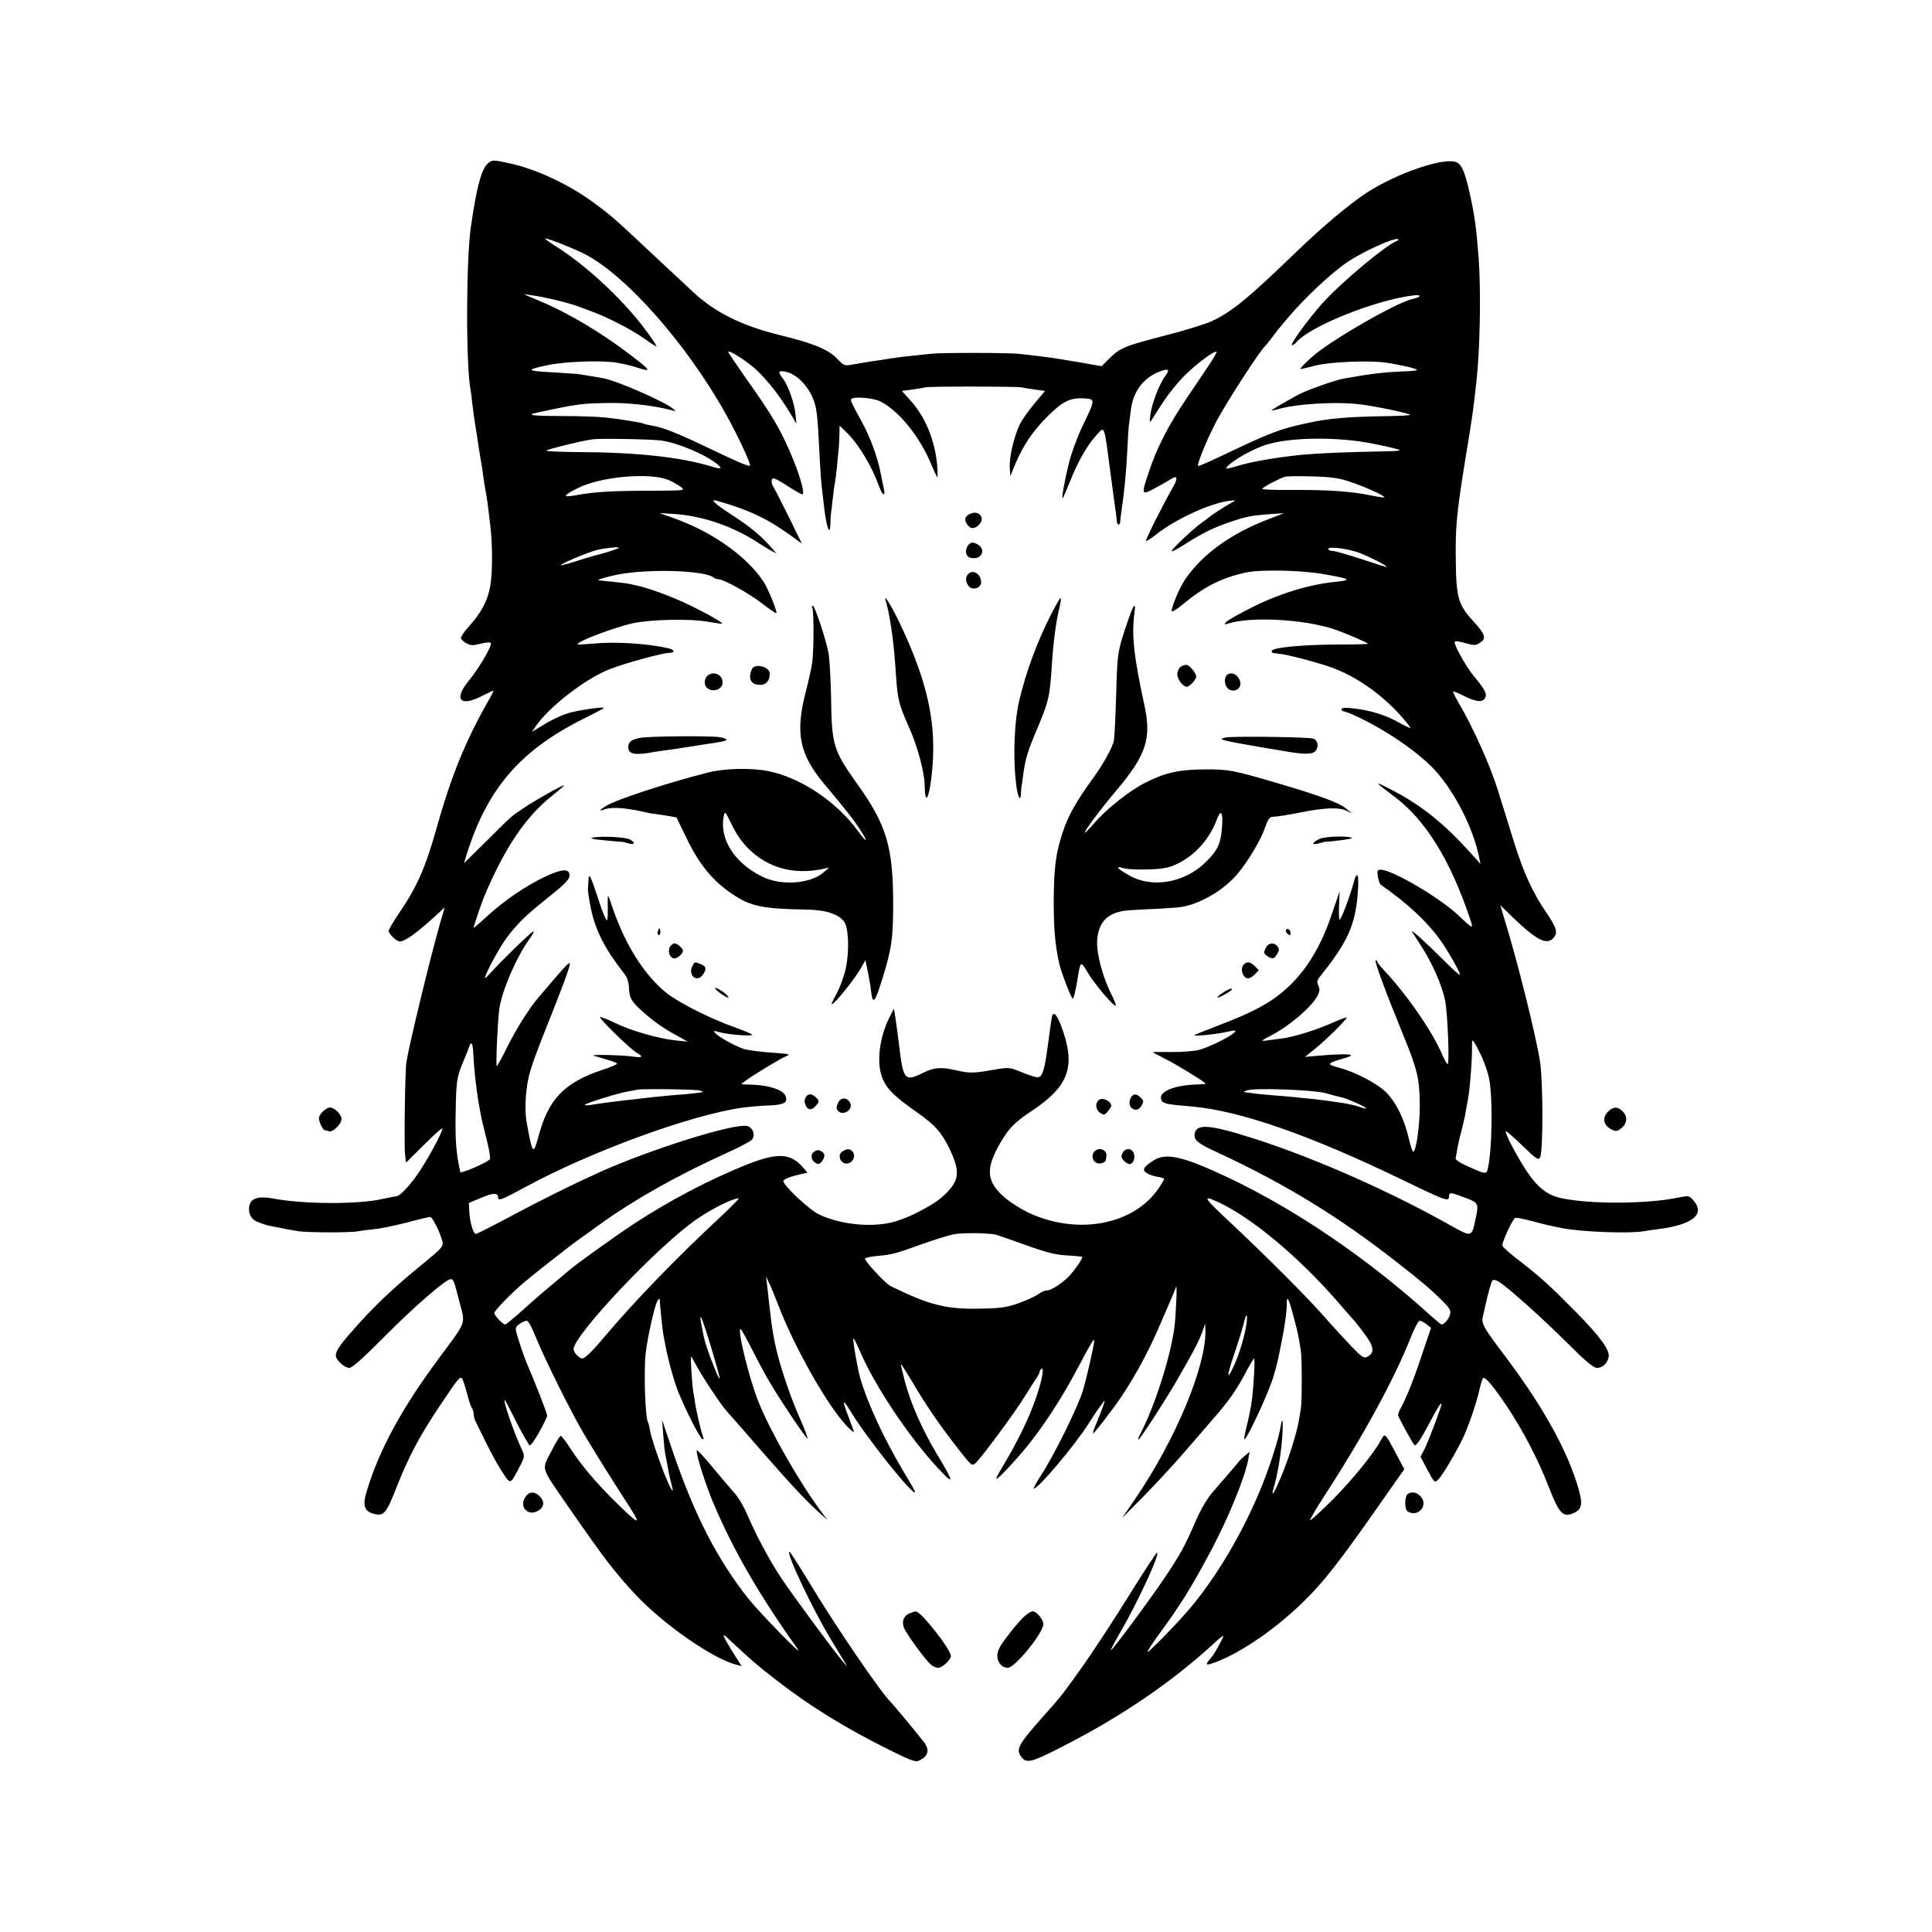 <?xml version="1.0" standalone="no"?>
<!DOCTYPE svg PUBLIC "-//W3C//DTD SVG 20010904//EN"
 "http://www.w3.org/TR/2001/REC-SVG-20010904/DTD/svg10.dtd">
<svg version="1.0" xmlns="http://www.w3.org/2000/svg"
 width="1024pt" height="1024pt" viewBox="0 0 1024 1024"
 preserveAspectRatio="xMidYMid meet">
<g transform="translate(0,1024) scale(0.1,-0.1)"
fill="#000000" stroke="none">
<path d="M2582 9370 c-31 -30 -57 -128 -86 -331 -26 -178 -27 -733 -2 -866 2
-10 7 -45 10 -78 4 -33 11 -85 16 -115 5 -30 12 -71 14 -90 3 -19 8 -51 11
-70 8 -42 14 -83 20 -130 3 -19 7 -44 9 -55 5 -20 10 -54 25 -184 12 -97 12
-252 -1 -320 -13 -73 -48 -140 -109 -207 -28 -30 -48 -61 -46 -67 2 -7 15 -19
30 -27 22 -12 33 -12 73 -2 26 7 51 9 55 5 11 -11 -61 -133 -117 -202 -80 -97
-46 -139 66 -82 33 17 63 31 65 31 3 0 -11 -28 -31 -62 -115 -202 -193 -393
-268 -660 -62 -221 -106 -319 -203 -461 -29 -43 -53 -84 -53 -91 0 -16 42 -56
59 -56 29 0 97 50 208 153 l30 28 -24 -83 c-48 -165 -163 -638 -179 -737 -7
-43 -13 -443 -7 -490 l5 -43 94 93 c51 51 95 91 98 88 7 -6 -58 -131 -115
-219 -45 -71 -108 -140 -127 -140 -4 0 -39 -7 -77 -15 -130 -29 -410 -28 -574
2 -90 17 -131 0 -131 -55 0 -37 17 -59 57 -73 21 -7 40 -14 43 -14 3 -1 21 -4
40 -8 65 -13 84 -17 125 -23 49 -7 275 -8 312 0 16 3 54 8 86 11 32 3 109 19
172 35 63 17 119 30 124 30 12 0 42 -57 61 -113 14 -44 18 -40 -125 -157 -143
-118 -242 -213 -345 -331 -70 -79 -90 -110 -90 -134 0 -23 46 -65 71 -65 16 0
74 52 190 169 154 155 322 301 347 301 16 0 18 -6 47 -120 32 -123 42 -96
-113 -305 -192 -259 -313 -481 -378 -698 -24 -76 -13 -108 39 -121 52 -13 65
3 122 149 61 154 117 260 220 415 104 156 113 166 124 154 4 -5 16 -40 26 -79
10 -38 22 -74 27 -79 4 -6 8 -18 8 -28 0 -10 4 -26 8 -36 74 -153 109 -220
143 -272 46 -71 42 -72 94 28 25 47 26 56 15 80 -45 95 -106 272 -95 272 2 0
17 -28 34 -62 28 -58 75 -145 95 -176 5 -9 21 10 52 64 24 43 44 84 44 91 0
12 -63 174 -104 268 -16 36 -51 139 -60 176 -5 21 -1 30 19 43 13 9 30 16 37
16 7 0 26 -33 42 -73 46 -116 188 -403 258 -522 60 -101 131 -216 252 -403 56
-88 40 -82 -74 30 -106 103 -190 203 -247 291 -23 37 -47 67 -51 67 -5 0 -27
-38 -51 -84 -51 -100 -59 -74 94 -296 187 -270 243 -343 350 -458 149 -160
414 -345 540 -376 l26 -7 -35 55 c-19 29 -42 69 -52 87 -16 33 -14 32 37 -16
98 -91 127 -117 226 -194 186 -145 373 -260 611 -378 124 -61 136 -64 159 -52
43 23 50 54 23 92 -20 27 -164 201 -180 217 -56 56 -288 396 -425 623 -59 98
-109 176 -112 173 -14 -14 127 -310 219 -462 30 -49 62 -102 72 -119 l18 -30
-22 25 c-46 53 -265 350 -328 444 -67 102 -136 231 -185 346 -15 36 -43 83
-63 105 -20 22 -72 84 -117 138 -45 55 -83 95 -84 90 -6 -17 47 -184 89 -282
105 -248 244 -488 446 -771 39 -55 -197 187 -260 265 -168 212 -289 448 -405
790 l-54 160 6 -75 c3 -41 7 -86 10 -100 3 -14 9 -50 15 -80 5 -30 14 -70 19
-88 5 -17 8 -32 6 -32 -15 0 -107 248 -120 319 -3 19 -8 38 -10 41 -16 26 -24
284 -12 375 11 88 49 254 62 271 9 13 12 13 12 3 0 -24 15 -163 19 -184 2 -11
6 -32 9 -47 15 -82 48 -202 71 -258 37 -92 111 -237 125 -246 9 -5 10 -2 5 12
-10 25 -37 141 -42 179 -2 17 -6 41 -9 55 -7 38 -17 196 -12 190 3 -3 17 -27
32 -55 37 -67 129 -204 157 -235 13 -14 96 -108 184 -210 158 -181 232 -260
309 -330 l39 -35 -33 45 c-118 160 -270 427 -331 580 -48 120 -111 373 -96
387 2 3 28 -42 56 -98 29 -57 70 -135 93 -174 50 -87 193 -301 206 -309 5 -3
-10 38 -33 92 -47 105 -83 207 -115 317 -28 101 -39 164 -56 320 -3 28 -7 68
-10 90 l-5 40 14 -30 c9 -16 32 -73 52 -125 87 -226 262 -534 364 -640 24 -26
40 -36 35 -25 -4 11 -18 49 -31 84 -14 35 -23 65 -21 68 3 2 16 -16 30 -39 79
-135 347 -471 347 -435 0 4 -28 53 -62 109 -102 172 -186 351 -227 488 -15 50
-43 211 -38 216 2 2 17 -26 33 -63 77 -183 260 -458 416 -625 88 -95 87 -80
-8 78 -79 133 -135 261 -168 382 -13 50 -23 92 -21 92 2 0 26 -37 53 -82 84
-143 154 -244 255 -373 68 -86 69 -87 89 -68 29 26 206 265 257 348 24 39 52
82 62 97 11 15 19 32 19 37 0 5 5 13 10 16 17 10 1 -70 -33 -165 -33 -96 -98
-228 -163 -336 -24 -40 -44 -76 -44 -80 0 -13 68 57 148 151 94 112 200 274
282 430 67 127 90 166 90 150 -1 -24 -42 -207 -62 -270 -27 -87 -155 -345
-219 -442 -26 -40 -44 -73 -40 -73 24 0 212 222 291 345 25 39 48 75 53 80 4
6 14 19 22 30 13 18 13 15 1 -20 -8 -22 -24 -62 -35 -89 -12 -27 -20 -51 -17
-53 2 -2 46 52 97 121 100 132 195 303 273 491 26 61 51 119 56 130 4 11 11
27 14 35 6 16 -2 -164 -10 -220 -23 -163 -107 -423 -186 -572 -5 -10 -7 -18
-4 -18 8 0 151 221 213 330 82 142 105 187 125 240 l16 45 1 -37 c4 -188 -156
-573 -366 -883 l-75 -110 114 115 c62 63 160 169 217 235 57 66 125 145 152
176 77 87 125 155 169 240 23 43 44 79 47 79 6 0 -2 -150 -13 -230 -3 -25 -14
-79 -24 -120 -11 -41 -17 -76 -15 -78 10 -10 128 243 155 333 16 53 24 85 45
195 15 74 25 149 25 184 0 54 8 42 35 -58 22 -79 28 -108 40 -186 6 -37 6
-271 0 -305 -3 -16 -8 -46 -11 -65 -10 -62 -51 -193 -89 -285 -39 -95 -61
-132 -45 -74 22 75 39 179 46 269 6 90 1 120 -9 55 -9 -57 -55 -202 -97 -306
-99 -247 -243 -490 -391 -663 -66 -77 -212 -226 -217 -222 -2 3 25 45 60 93
114 155 172 248 278 447 92 174 178 384 196 481 l7 40 -24 -20 c-13 -11 -26
-23 -29 -27 -8 -11 -88 -104 -142 -166 -29 -33 -62 -89 -89 -150 -59 -137 -81
-177 -164 -301 -74 -111 -271 -377 -286 -387 -5 -3 14 35 42 83 99 169 221
434 201 433 -4 0 -72 -104 -151 -231 -78 -126 -188 -293 -243 -371 -110 -154
-112 -157 -213 -270 -129 -146 -142 -170 -111 -211 27 -35 54 -28 219 57 307
156 577 340 798 543 25 24 49 43 52 43 7 0 -42 -90 -63 -115 -36 -42 -32 -45
25 -24 138 52 325 182 471 327 103 102 184 206 384 491 l143 204 -43 81 c-59
111 -59 112 -79 76 -38 -72 -153 -213 -258 -319 -63 -62 -116 -111 -119 -108
-3 2 30 58 72 123 210 323 376 628 464 852 18 45 38 82 45 82 7 0 23 -9 36
-19 l24 -19 -48 -141 c-45 -136 -82 -227 -112 -283 -8 -14 -15 -31 -15 -38 0
-9 73 -143 87 -159 7 -9 31 26 78 114 45 86 65 117 65 102 0 -13 -69 -196 -89
-236 l-22 -42 37 -70 c35 -66 38 -69 55 -53 20 18 81 119 124 204 34 66 78
194 96 273 7 32 16 60 20 63 12 7 54 -43 124 -147 87 -130 169 -287 225 -433
54 -138 74 -159 127 -137 46 19 53 45 32 121 -54 197 -184 435 -379 695 -138
184 -140 188 -128 238 5 23 11 49 13 57 14 63 29 116 36 124 5 5 20 1 36 -9
52 -34 224 -188 359 -322 99 -99 140 -133 158 -133 29 0 54 22 62 56 9 36 -44
109 -174 241 -136 138 -186 183 -295 268 -49 37 -91 74 -94 82 -5 13 52 139
68 148 3 3 42 -5 85 -16 87 -23 97 -25 167 -39 97 -19 352 -29 427 -16 14 3
48 7 75 11 185 23 255 78 191 152 -24 27 -24 27 -84 15 -165 -34 -469 -35
-619 -2 -72 16 -123 56 -181 142 -52 78 -118 205 -111 212 3 3 42 -32 88 -76
75 -73 85 -79 94 -62 16 29 16 393 0 504 -20 134 -123 548 -192 768 l-19 64
66 -64 c127 -122 180 -149 216 -109 24 27 17 53 -38 134 -71 103 -120 210
-171 372 -25 83 -65 209 -87 280 -39 126 -131 331 -204 455 -20 34 -34 63 -32
65 2 2 31 -10 65 -27 63 -31 96 -32 107 -1 7 18 -9 46 -65 113 -37 45 -99 154
-99 176 0 8 16 7 54 -4 50 -14 57 -14 81 2 35 23 27 45 -40 118 -75 81 -87
123 -89 315 -2 183 3 240 48 523 44 268 41 249 61 425 20 173 25 483 12 660
-13 168 -22 227 -48 345 -24 105 -40 145 -67 159 -60 31 -312 -53 -479 -161
-90 -59 -232 -178 -368 -309 -263 -254 -348 -323 -454 -372 -36 -16 -149 -51
-252 -77 -209 -54 -233 -64 -290 -121 l-40 -40 -57 10 c-31 6 -73 13 -92 16
-19 3 -46 7 -60 10 -44 8 -171 24 -235 30 -60 6 -418 6 -459 0 -16 -2 -59 -6
-95 -10 -36 -3 -91 -10 -121 -15 -30 -5 -75 -12 -100 -15 -25 -4 -67 -11 -95
-16 -50 -9 -50 -9 -87 29 -47 50 -125 82 -305 126 -202 50 -343 120 -459 228
-26 24 -61 57 -78 73 -18 17 -91 84 -162 151 -179 168 -189 176 -279 244 -135
101 -314 185 -457 215 -88 19 -90 19 -116 -5z m504 -470 c220 -105 552 -478
764 -860 58 -103 132 -262 125 -268 -6 -6 -62 18 -225 96 -161 77 -237 107
-294 116 -21 4 -42 8 -45 11 -9 5 -114 22 -201 32 -36 4 -140 8 -232 8 -158 0
-193 5 -131 18 217 47 238 49 383 51 102 2 248 -15 332 -39 23 -6 23 -6 3 10
-46 38 -292 145 -365 160 -10 2 -106 18 -125 21 -11 2 -72 6 -135 10 -155 8
-159 13 -35 39 92 19 280 26 363 13 31 -5 83 -17 115 -28 73 -24 66 -13 -43
70 -157 120 -331 223 -485 287 l-80 34 50 -7 c56 -7 188 -39 240 -58 11 -5 45
-17 75 -28 87 -33 210 -96 278 -145 34 -24 62 -42 62 -39 0 3 -17 30 -37 58
-117 166 -314 354 -485 465 -38 23 -68 45 -68 48 0 7 120 -39 196 -75z m4318
63 c-56 -20 -292 -217 -392 -327 -78 -87 -179 -226 -164 -226 5 0 15 7 22 15
70 84 414 223 618 249 48 6 49 -8 1 -18 -81 -16 -432 -217 -533 -306 -36 -32
-67 -63 -63 -66 1 -1 36 7 77 18 77 20 287 29 375 16 76 -11 165 -32 165 -38
0 -4 -26 -7 -57 -8 -115 -4 -190 -13 -333 -39 -43 -7 -201 -64 -239 -85 -94
-52 -141 -80 -141 -83 0 -2 15 1 33 6 97 29 313 42 442 25 81 -10 265 -49 259
-55 -2 -3 -66 -6 -142 -7 -190 -3 -292 -12 -397 -35 -155 -33 -198 -50 -477
-183 -53 -25 -102 -46 -107 -46 -12 0 48 147 98 240 56 105 233 378 260 400 3
3 20 23 36 45 16 22 37 49 47 60 9 11 26 31 38 45 89 105 228 235 313 292 83
56 254 133 267 120 3 -2 0 -7 -6 -9z m-3389 -689 c60 -59 118 -133 170 -219
l36 -60 -5 51 c-6 59 -39 152 -66 187 -30 38 -26 46 21 35 51 -14 104 -65 134
-131 24 -53 28 -84 40 -332 3 -55 7 -118 10 -140 2 -22 9 -80 15 -130 12 -93
29 -137 31 -75 0 19 2 44 3 55 2 11 6 49 10 85 4 36 9 72 11 80 2 8 7 47 11
85 3 39 8 81 9 95 2 14 3 47 4 74 l1 50 31 -30 c67 -63 138 -180 180 -296 14
-41 32 -52 25 -15 -3 12 -10 49 -17 82 -16 88 -57 199 -101 279 -55 100 -62
115 -56 121 14 15 117 6 155 -13 97 -50 207 -185 266 -327 16 -38 32 -72 35
-75 2 -3 2 27 -1 65 -12 132 -62 254 -141 342 l-46 51 52 7 c29 4 62 9 73 12
26 6 484 5 510 0 11 -3 43 -8 72 -12 l52 -7 -54 -64 c-30 -35 -65 -85 -79
-111 -31 -64 -58 -177 -54 -232 l3 -45 24 60 c42 100 92 176 172 256 83 83
123 102 202 96 52 -4 52 -7 -15 -145 -27 -57 -60 -145 -72 -196 -24 -95 -42
-196 -33 -187 3 3 19 41 37 85 41 105 90 191 138 245 48 54 43 67 76 -185 14
-104 27 -203 30 -220 2 -16 5 -38 5 -47 1 -20 17 -25 18 -5 0 6 3 30 6 52 15
97 27 219 32 330 3 66 7 131 10 145 2 14 6 47 10 75 12 89 64 159 142 192 56
23 67 17 39 -20 -31 -41 -72 -147 -79 -207 -5 -37 -4 -42 6 -27 7 11 34 53 61
95 28 43 79 106 115 142 64 63 160 135 169 125 2 -2 -13 -30 -35 -62 -21 -32
-76 -113 -121 -180 -98 -145 -160 -265 -201 -389 -44 -131 -44 -132 37 -88 37
20 75 42 84 48 29 18 31 -1 5 -46 -48 -83 -148 -281 -143 -285 2 -3 27 13 55
35 101 80 279 162 382 177 41 5 42 5 19 -8 -31 -16 -113 -70 -120 -77 -3 -3
-21 -17 -40 -30 -45 -32 -160 -140 -160 -151 0 -5 30 11 68 35 90 58 156 91
244 120 86 29 108 33 208 41 l75 5 -85 -33 c-198 -76 -349 -186 -440 -320 -28
-43 -70 -140 -70 -165 0 -8 24 6 53 30 119 99 210 145 342 174 73 16 291 12
404 -8 148 -25 162 -33 69 -42 -131 -12 -291 -60 -434 -131 -73 -36 -138 -73
-145 -82 -12 -14 -11 -15 10 -8 125 39 409 23 571 -33 61 -22 170 -69 170 -74
0 -2 -62 -4 -137 -4 -210 0 -373 -16 -373 -35 0 -5 3 -9 8 -10 4 -1 18 -2 32
-4 43 -4 191 -43 267 -69 132 -45 272 -142 376 -258 31 -35 54 -64 52 -66 -2
-2 -32 12 -67 32 -69 38 -149 62 -240 72 -40 4 -58 3 -58 -5 0 -6 5 -11 11
-11 5 0 35 -11 65 -25 159 -73 336 -195 423 -291 104 -117 199 -303 230 -456
l8 -37 -46 51 c-143 159 -262 256 -413 335 -112 59 -111 56 6 -32 159 -120
290 -329 392 -629 26 -76 27 -76 -56 2 -97 93 -351 242 -411 242 -19 0 -21 -4
-16 -37 4 -20 10 -39 15 -42 141 -98 247 -197 316 -294 47 -67 109 -177 103
-184 -3 -2 -42 34 -88 80 -98 98 -176 168 -164 147 5 -8 21 -33 35 -55 66 -97
123 -224 140 -312 13 -69 23 -333 13 -333 -5 0 -19 26 -32 57 -52 120 -188
316 -308 443 -18 19 -33 38 -33 43 0 4 -4 7 -9 7 -9 0 58 -180 144 -390 78
-190 89 -236 90 -380 0 -105 -18 -235 -34 -245 -4 -2 -15 31 -25 73 -23 101
-65 186 -118 241 -47 48 -168 111 -258 134 -61 16 -57 22 35 48 77 22 24 27
-144 13 l-65 -6 50 40 c58 46 177 163 171 169 -2 2 -34 -10 -70 -26 -90 -40
-213 -79 -279 -86 -29 -4 -63 -8 -75 -10 -34 -5 -29 0 30 30 96 51 210 149
241 209 11 22 12 34 3 53 -8 19 -7 28 9 47 145 180 187 272 200 439 9 101 -3
131 -22 57 -18 -67 -63 -188 -73 -194 -4 -3 -6 30 -4 72 l3 77 -43 -125 c-50
-149 -118 -267 -203 -355 -95 -98 -189 -152 -414 -237 -58 -22 -107 -42 -110
-45 -3 -3 24 -2 60 1 62 7 76 9 137 22 75 16 -71 -70 -169 -100 -24 -7 -89
-12 -145 -12 -57 1 -103 0 -103 -1 0 -1 32 -18 71 -38 63 -32 209 -122 209
-129 0 -2 -21 -3 -47 -4 -121 -4 -202 -38 -189 -79 7 -22 21 -26 166 -38 255
-23 627 -153 1116 -390 225 -109 244 -116 244 -87 0 24 6 24 88 -7 69 -26 71
-30 51 -119 -18 -88 -21 -89 -124 -31 -321 182 -726 361 -1045 463 -236 76
-310 82 -318 27 -5 -34 15 -51 118 -98 364 -169 648 -343 960 -588 128 -100
170 -136 233 -198 41 -41 48 -52 42 -75 -5 -22 -30 -51 -45 -52 -3 0 -27 21
-55 45 -334 303 -710 559 -1070 731 -239 113 -332 136 -398 95 -55 -34 -65
-50 -42 -67 11 -8 36 -17 57 -21 21 -3 38 -8 38 -12 0 -3 -12 -24 -27 -46
-132 -199 -436 -255 -697 -130 -39 19 -92 53 -119 76 -101 87 -106 154 -22
297 43 73 72 103 165 165 198 132 234 237 154 450 -25 66 -44 81 -50 41 -2
-10 -10 -71 -19 -135 -18 -140 -30 -179 -56 -179 -10 0 -48 12 -84 27 -64 26
-67 27 -143 14 -111 -20 -134 -20 -199 -5 -83 20 -121 17 -178 -11 -101 -50
-108 -42 -131 155 -6 49 -9 72 -19 140 l-7 44 -23 -45 c-57 -112 -72 -254 -34
-333 24 -53 66 -92 177 -170 101 -71 134 -109 179 -204 56 -120 47 -168 -49
-251 -48 -41 -168 -104 -243 -125 -116 -34 -283 -19 -402 36 -54 25 -197 160
-191 180 3 7 32 20 66 28 l62 15 -23 26 c-64 76 -133 81 -287 21 -206 -81
-426 -197 -620 -325 -88 -58 -315 -221 -330 -237 -3 -3 -39 -33 -80 -67 -41
-34 -115 -97 -164 -142 -50 -45 -94 -81 -98 -81 -13 0 -58 47 -58 61 0 12 89
104 160 164 42 36 256 204 287 225 12 8 66 47 120 86 178 128 412 259 665 373
64 29 124 61 133 70 21 24 5 67 -27 73 -72 14 -508 -123 -778 -244 -142 -64
-297 -141 -461 -228 -102 -55 -191 -100 -197 -100 -14 0 -33 67 -35 123 l-2
41 64 27 c66 28 91 28 91 2 0 -20 20 -12 140 53 351 191 885 386 1155 423 44
6 108 11 143 12 79 3 101 16 84 53 -14 30 -86 54 -175 57 l-59 2 24 19 c37 28
181 116 213 129 28 12 21 13 -77 20 -59 4 -125 13 -145 19 -46 15 -136 65
-153 85 -10 12 -7 13 21 5 50 -15 186 -24 174 -13 -5 5 -46 22 -90 38 -126 44
-295 129 -361 181 -117 93 -219 254 -286 449 -27 79 -27 79 -27 35 1 -25 0
-58 0 -75 -2 -28 -3 -28 -13 -10 -6 11 -26 64 -43 118 -36 108 -44 124 -46 81
-1 -16 -2 -38 -3 -49 0 -11 7 -57 16 -101 23 -113 75 -215 171 -337 22 -27 29
-49 31 -87 3 -52 12 -68 75 -124 53 -48 107 -86 175 -123 l61 -34 -60 6 c-96
10 -244 53 -327 94 -43 21 -78 34 -78 30 0 -13 159 -167 192 -187 40 -23 35
-30 -18 -22 -49 8 -226 12 -209 5 6 -2 36 -11 68 -20 31 -8 57 -19 57 -23 0
-4 -33 -18 -73 -31 -204 -67 -290 -155 -342 -351 -29 -105 -32 -102 -64 73
-13 73 -4 194 20 272 11 39 48 138 81 220 85 212 128 328 128 345 0 15 -16 -1
-104 -104 -22 -26 -51 -60 -64 -75 -45 -52 -115 -163 -164 -261 -27 -55 -52
-100 -55 -100 -6 0 4 228 13 300 13 96 89 274 160 373 20 27 28 45 20 40 -19
-10 -169 -156 -218 -211 -21 -23 -38 -39 -38 -36 0 19 75 158 112 209 57 77
102 121 213 210 108 86 128 108 123 132 -5 30 -42 26 -124 -11 -101 -47 -222
-129 -311 -211 -40 -37 -73 -65 -73 -63 0 9 41 128 55 163 108 259 222 428
363 539 34 27 62 51 62 53 0 8 -153 -78 -215 -120 -71 -48 -54 -33 -199 -177
l-117 -115 14 45 c110 352 286 556 627 724 52 26 97 50 100 53 9 9 -106 -6
-175 -23 -36 -9 -96 -36 -135 -60 l-71 -43 22 32 c73 104 263 251 392 301 76
30 280 86 315 86 33 0 27 17 -9 25 -112 25 -279 35 -394 24 -44 -4 -81 -6 -83
-4 -12 12 190 89 293 112 93 20 300 25 395 8 41 -7 76 -12 78 -10 6 5 -110 69
-203 112 -83 38 -188 76 -243 88 -12 3 -32 7 -44 10 -13 3 -54 8 -93 12 -38 3
-72 7 -74 9 -3 3 54 19 104 29 166 32 465 22 509 -17 6 -4 16 -8 24 -8 27 0
158 -72 228 -126 39 -30 74 -54 78 -54 10 0 -43 132 -69 170 -90 134 -271 261
-469 332 l-81 29 80 -5 c153 -11 313 -66 450 -157 22 -14 51 -32 65 -39 l25
-13 -25 29 c-53 62 -116 114 -211 175 -96 63 -121 87 -76 74 163 -46 265 -94
385 -181 l62 -45 -75 153 c-42 84 -78 154 -81 157 -2 2 -4 12 -4 22 0 23 16
18 94 -33 33 -21 63 -38 68 -38 20 0 -26 145 -85 270 -48 103 -92 174 -214
346 -51 73 -93 135 -93 138 0 16 107 -53 155 -100z m-510 -369 c82 -11 220
-68 287 -118 41 -30 34 -37 -19 -20 -168 51 -400 76 -720 77 -88 1 -159 4
-157 8 5 7 201 55 249 60 44 5 313 0 360 -7z m3784 -19 c68 -14 126 -28 129
-31 3 -3 -12 -5 -34 -6 -297 -6 -438 -13 -534 -25 -118 -14 -232 -35 -288 -53
-34 -10 -62 -17 -62 -14 0 21 110 89 194 120 127 47 397 51 595 9z m-3744
-191 c22 -9 50 -26 64 -36 23 -19 22 -19 -150 -20 -212 0 -311 -6 -401 -23
-81 -15 -78 -4 9 39 123 60 382 82 478 40z m3600 -5 c76 -24 199 -79 192 -86
-2 -2 -37 3 -76 11 -102 21 -220 29 -408 28 -90 -1 -163 2 -163 6 0 7 84 52
120 64 8 3 71 4 140 2 95 -2 142 -8 195 -25z m-3865 -354 c0 -4 -92 -33 -130
-41 -8 -2 -51 -15 -95 -29 -43 -14 -81 -24 -82 -22 -7 6 143 69 191 81 54 12
116 18 116 11z m3927 -27 c52 -20 143 -66 143 -74 0 -2 -60 17 -132 41 -73 24
-143 44 -155 44 -13 0 -23 5 -23 10 0 16 101 3 167 -21z m647 -2671 c13 -29
29 -75 36 -103 23 -90 20 -387 -5 -493 -7 -27 -15 -25 -112 19 -38 17 -61 34
-58 41 2 7 6 29 9 48 3 19 12 61 21 92 8 32 17 70 20 85 2 16 9 53 15 83 11
58 23 218 22 284 -1 37 0 38 14 17 8 -11 25 -45 38 -73z m-5346 25 c4 -84 14
-176 27 -258 16 -90 15 -89 45 -207 12 -48 20 -94 17 -101 -5 -15 -156 -80
-158 -69 0 4 -2 14 -4 22 -17 77 -23 159 -20 290 3 171 5 188 41 275 14 33 28
68 31 78 10 31 19 18 21 -30z m1200 -203 c22 -7 23 -9 7 -10 -11 -2 -29 -4
-40 -5 -11 -2 -56 -6 -100 -9 -44 -4 -96 -9 -115 -11 -19 -2 -57 -7 -85 -10
-71 -7 -204 -24 -242 -31 -18 -3 -33 -3 -33 0 0 8 188 66 233 72 23 4 43 7 44
8 7 6 309 3 331 -4z m3322 -15 c30 -9 66 -18 80 -21 30 -6 130 -51 130 -58 0
-3 -18 1 -39 9 -21 7 -63 16 -91 20 -29 4 -60 8 -69 10 -9 1 -45 6 -81 10 -36
3 -81 8 -100 10 -19 2 -72 7 -117 10 -45 4 -90 8 -100 10 -10 2 -27 4 -38 5
-17 2 -16 3 5 11 42 14 358 3 420 -16z m-3220 -663 c-222 -206 -453 -445 -606
-627 -64 -77 -104 -115 -118 -115 -16 0 -46 32 -46 49 0 74 452 552 654 690
80 55 186 108 221 110 6 0 -42 -48 -105 -107z m2648 86 c177 -82 429 -293 636
-532 28 -33 58 -67 66 -76 37 -40 88 -108 103 -137 19 -36 14 -59 -16 -74 -18
-10 -28 -3 -86 57 -36 38 -100 107 -141 154 -90 103 -307 320 -487 489 -156
145 -166 161 -75 119z m-1176 -173 c13 -4 85 -29 160 -56 106 -38 155 -50 213
-53 42 -2 78 -6 81 -8 6 -7 -53 -89 -84 -116 -41 -36 -85 -62 -105 -62 -10 0
-30 -9 -45 -20 -15 -11 -61 -32 -102 -47 -63 -22 -95 -27 -200 -29 -185 -4
-270 17 -479 119 -29 14 -142 137 -136 147 3 4 31 10 62 13 80 7 95 11 240 63
71 25 148 49 173 53 53 8 189 6 222 -4z m1325 -468 c-8 -60 -34 -151 -64 -219
-42 -94 -43 -66 -3 50 20 60 43 132 50 160 15 63 24 68 17 9z m-2836 -134 c26
-87 46 -159 44 -161 -6 -7 -74 169 -84 220 -34 161 -21 142 40 -59z"/>
<path d="M5143 7517 c-29 -13 -35 -30 -17 -56 19 -26 38 -27 64 -1 34 34 -2
78 -47 57z"/>
<path d="M5135 7354 c-22 -22 -19 -61 5 -69 62 -20 94 46 35 73 -19 9 -28 8
-40 -4z"/>
<path d="M5132 7198 c-16 -16 -15 -40 1 -63 20 -27 67 -13 67 19 0 43 -42 70
-68 44z"/>
<path d="M4694 7058 c21 -70 42 -207 51 -343 13 -190 14 -196 77 -339 43 -99
77 -227 79 -296 2 -158 40 -15 45 170 5 215 -49 420 -181 695 -41 86 -84 153
-71 113z"/>
<path d="M5573 6988 c-78 -154 -135 -309 -172 -466 -24 -103 -32 -286 -17
-424 7 -73 25 -117 27 -66 0 13 2 30 3 38 2 8 6 40 10 71 9 68 24 121 66 219
69 162 74 185 85 355 7 117 23 237 40 303 7 28 10 52 6 52 -3 0 -25 -37 -48
-82z"/>
<path d="M4305 7019 c9 -14 9 -225 0 -291 -4 -29 -20 -100 -35 -158 -55 -213
-33 -325 92 -477 131 -157 159 -193 192 -243 50 -76 45 -85 -7 -14 -115 157
-303 282 -475 317 -90 18 -235 15 -322 -8 -219 -56 -483 -143 -537 -176 -41
-26 -42 -31 -3 -17 32 11 104 6 183 -11 24 -6 59 -13 78 -15 48 -6 114 -18
115 -19 0 -1 26 -54 57 -118 65 -133 139 -222 239 -288 96 -65 160 -78 392
-82 104 -1 174 -25 202 -67 22 -34 26 -154 7 -244 -8 -38 -30 -100 -50 -136
-29 -55 -32 -63 -13 -47 33 30 116 136 143 184 l24 42 13 -63 c7 -35 15 -81
17 -103 9 -74 21 -60 62 75 46 149 54 204 55 370 1 320 -32 434 -194 660 -123
173 -132 202 -135 450 -2 102 -8 210 -14 240 -15 78 -73 250 -83 250 -5 0 -6
-5 -3 -11z m-340 -1275 c103 -104 241 -142 395 -110 l35 8 -30 -26 c-72 -62
-229 -72 -328 -21 -146 73 -225 200 -201 320 6 28 8 25 42 -45 22 -47 54 -93
87 -126z"/>
<path d="M6006 7022 c-9 -15 -44 -116 -61 -173 -22 -78 -24 -106 -30 -317 -3
-103 -8 -200 -11 -217 -9 -40 -57 -126 -113 -203 -89 -123 -129 -194 -159
-285 -37 -111 -46 -188 -47 -367 0 -146 7 -222 28 -322 9 -45 66 -193 73 -191
5 1 14 40 22 85 19 119 18 119 58 52 35 -60 139 -182 148 -174 2 3 -9 32 -26
65 -45 91 -76 210 -73 277 6 107 61 158 179 164 33 2 104 6 156 8 52 3 108 7
123 11 103 21 221 94 290 178 57 70 121 178 142 241 15 43 24 56 40 57 30 1
71 8 160 25 115 23 192 26 229 8 l31 -15 -30 25 c-36 31 -142 70 -364 135
-233 69 -261 74 -386 73 -130 0 -209 -17 -310 -68 -86 -42 -214 -144 -277
-219 -27 -31 -48 -52 -48 -47 0 12 84 124 170 226 157 187 184 273 145 451
-56 259 -68 367 -52 488 5 37 3 45 -7 29z m471 -1165 c-6 -88 -23 -125 -88
-188 -112 -109 -283 -138 -404 -69 -67 38 -77 52 -28 38 21 -6 80 -8 133 -6
79 3 105 8 153 31 93 46 168 130 207 235 21 55 33 38 27 -41z"/>
<path d="M6257 6705 c-9 -7 -17 -24 -17 -39 0 -26 30 -66 50 -66 15 0 50 38
50 54 0 19 -34 59 -51 62 -8 1 -23 -4 -32 -11z"/>
<path d="M3985 6693 c-22 -51 -5 -83 45 -83 31 0 50 23 50 59 0 38 -81 58 -95
24z"/>
<path d="M3754 6662 c-21 -13 -25 -49 -9 -66 30 -29 85 -12 85 27 0 39 -43 61
-76 39z"/>
<path d="M6494 6646 c-8 -34 12 -66 41 -66 35 0 51 34 30 66 -21 33 -62 33
-71 0z"/>
<path d="M3391 6329 c-45 -9 -61 -21 -61 -50 0 -37 37 -44 140 -24 14 2 45 7
70 10 25 3 70 10 100 15 30 5 71 11 90 14 103 15 120 19 120 26 0 4 -17 10
-37 13 -59 8 -373 5 -422 -4z"/>
<path d="M6495 6331 c-44 -10 -29 -14 215 -56 19 -3 60 -10 91 -15 112 -20
158 -20 173 2 17 23 10 54 -12 63 -24 9 -430 14 -467 6z"/>
<path d="M3140 5800 c-16 -4 7 -9 65 -14 50 -5 91 -8 92 -8 2 1 16 -3 33 -8
35 -10 40 4 8 21 -25 13 -158 19 -198 9z"/>
<path d="M6992 5793 c-40 -20 -42 -34 -2 -23 17 5 33 9 35 9 35 0 144 15 141
19 -14 13 -144 10 -174 -5z"/>
<path d="M3487 5305 c-4 -8 -2 -17 3 -20 6 -4 10 3 10 14 0 25 -6 27 -13 6z"/>
<path d="M6816 5311 c-3 -5 1 -14 9 -21 12 -10 15 -10 15 3 0 19 -16 31 -24
18z"/>
<path d="M3550 5220 c-13 -24 2 -60 25 -60 15 0 45 26 45 40 0 14 -30 40 -45
40 -8 0 -19 -9 -25 -20z"/>
<path d="M6708 5214 c-11 -22 -10 -28 7 -40 27 -20 40 -17 55 11 11 20 11 27
0 40 -19 23 -49 18 -62 -11z"/>
<path d="M3670 5120 c-25 -46 21 -89 52 -50 25 31 22 49 -8 60 -33 13 -32 13
-44 -10z"/>
<path d="M6590 5125 c-16 -19 -5 -61 17 -69 11 -4 25 2 41 17 l24 25 -21 21
c-25 25 -44 27 -61 6z"/>
<path d="M3790 5004 c0 -7 25 -29 53 -45 32 -19 17 6 -18 29 -19 12 -35 19
-35 16z"/>
<path d="M6482 4979 c-18 -12 -31 -23 -29 -26 5 -4 77 36 77 43 0 9 -16 3 -48
-17z"/>
<path d="M4273 4428 c-11 -18 -11 -30 -1 -50 11 -23 31 -23 51 0 21 23 21 27
1 46 -19 19 -40 21 -51 4z"/>
<path d="M5990 4414 c-18 -47 37 -78 60 -35 13 25 13 27 -6 45 -23 23 -43 19
-54 -10z"/>
<path d="M4442 4394 c-10 -20 -10 -29 -1 -41 28 -32 86 8 63 45 -18 28 -49 26
-62 -4z"/>
<path d="M5822 4408 c-19 -19 -14 -52 10 -67 19 -12 24 -11 40 9 10 12 18 25
18 29 -1 26 -49 48 -68 29z"/>
<path d="M4315 4136 c-21 -15 -17 -45 8 -60 15 -9 21 -7 33 8 19 27 18 43 -5
55 -13 7 -23 6 -36 -3z"/>
<path d="M4468 4139 c-37 -21 -10 -77 31 -64 25 8 36 41 21 60 -14 17 -28 18
-52 4z"/>
<path d="M5802 4138 c-28 -28 -1 -75 38 -63 11 3 21 11 21 16 1 5 2 15 3 22 5
32 -38 49 -62 25z"/>
<path d="M5950 4129 c-9 -16 -8 -25 6 -40 9 -10 23 -19 30 -19 20 0 33 32 23
58 -11 28 -45 29 -59 1z"/>
<path d="M1710 4348 c-11 -12 -20 -27 -20 -34 0 -19 22 -64 31 -64 4 0 14 -3
23 -6 19 -7 66 38 66 65 0 24 -37 61 -61 61 -10 0 -27 -10 -39 -22z"/>
<path d="M8521 4346 c-30 -32 -22 -70 18 -91 27 -13 31 -13 55 6 31 25 34 61
6 89 -27 27 -52 25 -79 -4z"/>
<path d="M2784 2305 c-35 -54 18 -106 72 -70 29 19 31 48 4 75 -27 27 -56 25
-76 -5z"/>
<path d="M7462 2322 c-18 -12 -19 -82 -1 -93 54 -34 112 33 69 79 -21 23 -46
28 -68 14z"/>
<path d="M4823 1690 c-33 -13 -45 -43 -32 -77 12 -31 111 -168 142 -195 11
-10 29 -18 39 -18 22 0 68 43 68 63 0 34 -160 238 -186 236 -5 0 -19 -4 -31
-9z"/>
<path d="M5432 1675 c-17 -14 -56 -59 -88 -101 -45 -58 -58 -84 -58 -110 0
-35 24 -63 55 -64 38 0 189 185 189 232 0 25 -37 68 -57 68 -6 0 -25 -11 -41
-25z"/>
</g>
</svg>
